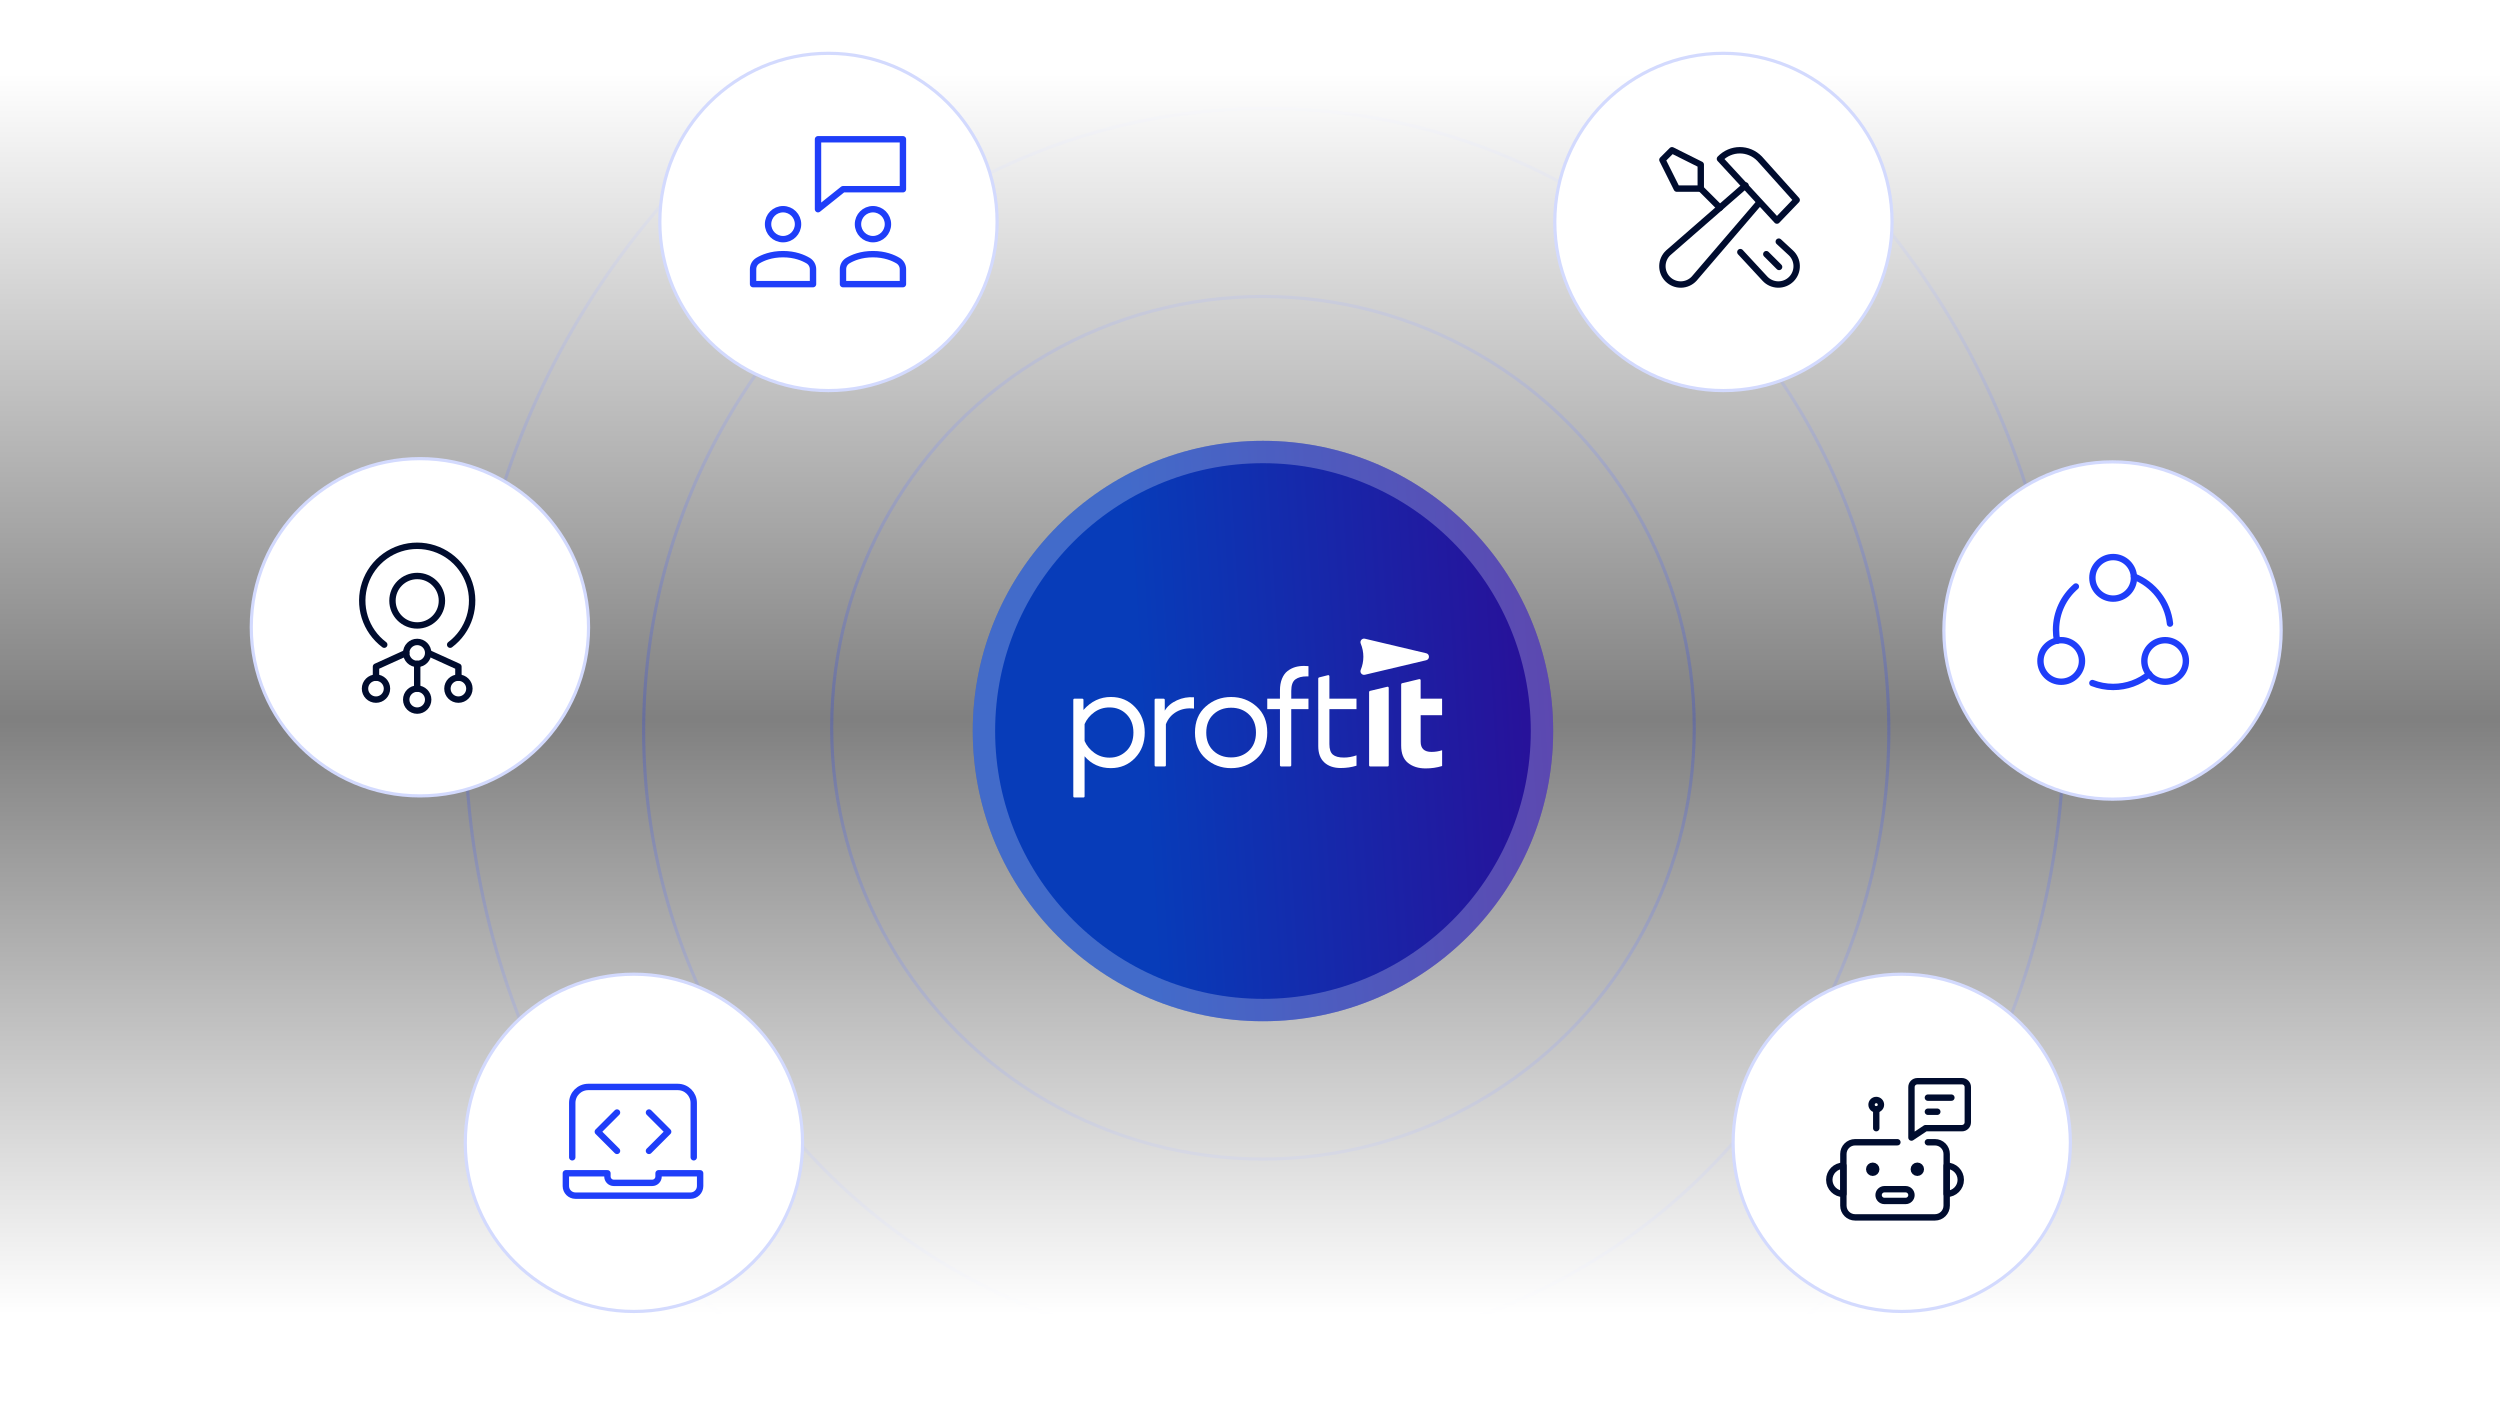 <?xml version="1.0" encoding="UTF-8"?> <svg xmlns="http://www.w3.org/2000/svg" width="782" height="444" viewBox="0 0 782 444" fill="none"><rect x="0" y="0" width="782" height="444" fill="#808080" stroke="none"/><g clip-path="url(#clip0_2764_10093)"><circle cx="395.057" cy="227.652" r="134.905" stroke="#1F3EF9" stroke-opacity="0.24"></circle><circle cx="395.563" cy="228.158" r="250.024" stroke="#1F3EF9" stroke-opacity="0.24"></circle><circle cx="396.075" cy="228.664" r="194.746" stroke="#1F3EF9" stroke-opacity="0.24"></circle><rect x="782" y="225" width="234" height="782" transform="rotate(90 782 225)" fill="url(#paint0_linear_2764_10093)"></rect><rect y="225" width="254" height="782" transform="rotate(-90 0 225)" fill="url(#paint1_linear_2764_10093)"></rect><circle cx="395.054" cy="228.665" r="90.777" fill="url(#paint2_linear_2764_10093)"></circle><circle cx="395.054" cy="228.665" r="87.277" stroke="white" stroke-opacity="0.24" stroke-width="7"></circle><path d="M338.906 222.079C341.291 219.371 344.146 218.014 347.474 218.014C350.505 218.014 353.03 219.076 355.049 221.193C357.068 223.31 358.074 225.962 358.074 229.142C358.074 232.321 357.068 234.973 355.049 237.09C353.03 239.207 350.505 240.27 347.474 240.27C344.118 240.27 341.382 239.032 339.258 236.563V249.104C339.258 249.301 339.103 249.456 338.906 249.456H336.078C335.881 249.456 335.727 249.301 335.727 249.104V218.9C335.727 218.703 335.881 218.548 336.078 218.548H338.554C338.751 218.548 338.906 218.703 338.906 218.9V222.079ZM352.397 234.846C353.825 233.404 354.536 231.505 354.536 229.149C354.536 226.792 353.818 224.893 352.397 223.451C350.969 222.009 349.197 221.285 347.073 221.285C345.279 221.285 343.689 221.784 342.303 222.783C340.918 223.782 339.905 225.02 339.258 226.49V231.786C339.905 233.257 340.918 234.495 342.303 235.493C343.689 236.492 345.279 236.992 347.073 236.992C349.19 236.992 350.962 236.267 352.397 234.825V234.846Z" fill="white"></path><path d="M364.333 222.306C365.156 220.92 366.422 219.844 368.131 219.063C369.84 218.282 371.62 217.966 373.477 218.113V221.644C371.416 221.412 369.601 221.743 368.025 222.636C366.45 223.537 365.338 224.838 364.691 226.547V239.399C364.691 239.596 364.537 239.75 364.34 239.75H361.512C361.315 239.75 361.16 239.596 361.16 239.399V218.901C361.16 218.704 361.315 218.549 361.512 218.549H363.988C364.185 218.549 364.34 218.704 364.34 218.901V222.306H364.333Z" fill="white"></path><path d="M377.144 237.295C374.907 235.311 373.789 232.589 373.789 229.149C373.789 225.71 374.907 222.988 377.144 221.004C379.381 219.02 382.033 218.021 385.093 218.021C388.153 218.021 390.84 219.013 393.062 221.004C395.285 222.988 396.397 225.71 396.397 229.149C396.397 232.589 395.285 235.311 393.062 237.295C390.84 239.286 388.181 240.277 385.093 240.277C382.005 240.277 379.381 239.286 377.144 237.295ZM390.657 234.826C392.127 233.426 392.866 231.534 392.866 229.149C392.866 226.765 392.127 224.873 390.657 223.473C389.187 222.073 387.33 221.377 385.093 221.377C382.856 221.377 380.999 222.08 379.529 223.473C378.059 224.873 377.32 226.765 377.32 229.149C377.32 231.534 378.059 233.426 379.529 234.826C380.999 236.226 382.856 236.922 385.093 236.922C387.33 236.922 389.187 236.226 390.657 234.826Z" fill="white"></path><path d="M412.351 221.82V233.392C412.351 235.628 412.984 237.331 414.25 238.491C415.516 239.652 417.225 240.236 419.371 240.236C421.094 240.236 422.747 239.997 424.316 239.511V236.275C422.986 236.733 421.671 236.965 420.384 236.965C418.794 236.965 417.64 236.655 416.916 236.036C416.191 235.417 415.833 234.327 415.833 232.765V221.813H424.309V218.543H415.833V211.53C415.833 211.297 415.615 211.136 415.397 211.192L412.611 211.895C412.456 211.938 412.344 212.078 412.344 212.233V221.806L412.351 221.82Z" fill="white"></path><path d="M409.295 218.549H403.907V216.123C403.907 214.357 404.336 213.154 405.187 212.521C406.038 211.888 407.22 211.572 408.718 211.572C408.908 211.572 409.105 211.572 409.288 211.586V208.364C408.824 208.322 408.352 208.301 407.874 208.301C406.875 208.301 405.954 208.427 405.117 208.674C404.28 208.927 403.492 209.328 402.753 209.89C402.015 210.453 401.438 211.255 401.009 212.296C400.58 213.344 400.369 214.568 400.369 215.982V218.542H396.395V221.813H400.369V239.391C400.369 239.588 400.524 239.743 400.721 239.743H403.548C403.745 239.743 403.9 239.588 403.9 239.391V221.813H409.288V218.542L409.295 218.549Z" fill="white"></path><path d="M434.043 239.75H428.606C428.409 239.75 428.254 239.596 428.254 239.399V216.461C428.254 216.299 428.366 216.158 428.521 216.116L433.959 214.815C434.177 214.758 434.395 214.927 434.395 215.159V239.392C434.395 239.589 434.24 239.743 434.043 239.743V239.75Z" fill="white"></path><path d="M451.087 223.719V218.549H444.377V212.774C444.377 212.549 444.166 212.38 443.941 212.429L438.552 213.717C438.391 213.752 438.285 213.893 438.285 214.061V233.208C438.285 235.684 438.996 237.492 440.424 238.639C441.851 239.785 443.687 240.362 445.924 240.362C447.753 240.362 449.476 240.109 451.094 239.609V234.671C450.046 235.016 448.942 235.199 447.781 235.199C445.516 235.199 444.384 234.137 444.384 232.019V223.719H451.094H451.087Z" fill="white"></path><path d="M446.104 204.333L426.936 199.789C426.043 199.578 425.283 200.471 425.635 201.316C426.732 203.946 426.732 206.908 425.635 209.538C425.283 210.39 426.043 211.276 426.936 211.065L446.111 206.521C447.265 206.246 447.265 204.607 446.111 204.333H446.104Z" fill="white"></path><circle cx="539.085" cy="69.425" r="52.749" fill="white" stroke="#D3DAFE"></circle><circle cx="594.866" cy="357.477" r="52.749" fill="white" stroke="#D3DAFE"></circle><circle cx="660.796" cy="197.223" r="52.749" fill="white" stroke="#D3DAFE"></circle><circle cx="198.29" cy="357.477" r="52.749" transform="rotate(-180 198.29 357.477)" fill="white" stroke="#D3DAFE"></circle><circle cx="259.146" cy="69.425" r="52.749" transform="rotate(-180 259.146 69.425)" fill="white" stroke="#D3DAFE"></circle><circle cx="131.349" cy="196.209" r="52.749" transform="rotate(-180 131.349 196.209)" fill="white" stroke="#D3DAFE"></circle><g clip-path="url(#clip1_2764_10093)"><path d="M532 59L538 65L537.689 64.689" stroke="#000C2E" stroke-width="2" stroke-linecap="round" stroke-linejoin="round"></path><path d="M545.74 58.227L546 58L521.837 79.07C519.451 81.278 519.38 85.025 521.678 87.323C523.975 89.621 527.722 89.548 529.93 87.164L550.338 63.362L550.188 63.537" stroke="#000C2E" stroke-width="2" stroke-linecap="round" stroke-linejoin="round"></path><path d="M544.379 78.857L552.068 87.162C554.276 89.546 558.023 89.618 560.321 87.321C562.618 85.023 562.547 81.276 560.162 79.068L556.399 75.584" stroke="#000C2E" stroke-width="2" stroke-linecap="round" stroke-linejoin="round"></path><path d="M552.5 79.5L556.5 83.5" stroke="#000C2E" stroke-width="2" stroke-linecap="round" stroke-linejoin="round"></path><path d="M520 50L523 47L532 51.5V59H524.5L520 50Z" stroke="#000C2E" stroke-width="2" stroke-linecap="round" stroke-linejoin="round"></path><path d="M555.823 69L562 62.563L550.402 49.637C546.957 46.101 541.419 46.124 538 49.688L555.823 69Z" stroke="#000C2E" stroke-width="2" stroke-linecap="round" stroke-linejoin="round"></path></g><g clip-path="url(#clip2_2764_10093)"><path d="M282.438 43.562H255.875V65.438L263.688 59.188H282.438V43.562Z" stroke="#1F3EF9" stroke-width="2" stroke-linecap="round" stroke-linejoin="round"></path><path d="M273.062 74.812C275.651 74.812 277.75 72.714 277.75 70.125C277.75 67.536 275.651 65.438 273.062 65.438C270.474 65.438 268.375 67.536 268.375 70.125C268.375 72.714 270.474 74.812 273.062 74.812Z" stroke="#1F3EF9" stroke-width="2" stroke-linecap="round" stroke-linejoin="round"></path><path d="M244.938 74.812C247.526 74.812 249.625 72.714 249.625 70.125C249.625 67.536 247.526 65.438 244.938 65.438C242.349 65.438 240.25 67.536 240.25 70.125C240.25 72.714 242.349 74.812 244.938 74.812Z" stroke="#1F3EF9" stroke-width="2" stroke-linecap="round" stroke-linejoin="round"></path><path d="M254.312 88.875V84.215C254.312 83.106 253.73 82.085 252.776 81.52C251.256 80.621 248.622 79.5 244.938 79.5C241.205 79.5 238.588 80.614 237.084 81.512C236.137 82.077 235.562 83.094 235.562 84.198V88.875H254.312Z" stroke="#1F3EF9" stroke-width="2" stroke-linecap="round" stroke-linejoin="round"></path><path d="M282.438 88.875V84.215C282.438 83.106 281.855 82.085 280.901 81.52C279.381 80.621 276.747 79.5 273.062 79.5C269.33 79.5 266.713 80.614 265.209 81.512C264.263 82.077 263.688 83.094 263.688 84.198V88.875H282.438Z" stroke="#1F3EF9" stroke-width="2" stroke-linecap="round" stroke-linejoin="round"></path></g><g clip-path="url(#clip3_2764_10093)"><path d="M678.772 195.069C678.048 188.335 673.585 182.72 667.5 180.344L667.797 180.463" stroke="#1F3EF9" stroke-width="2" stroke-linecap="round" stroke-linejoin="round"></path><path d="M649.332 183.458C645.531 186.736 643.125 191.587 643.125 197C643.125 198.174 643.238 199.322 643.454 200.433L643.398 200.132" stroke="#1F3EF9" stroke-width="2" stroke-linecap="round" stroke-linejoin="round"></path><path d="M654.5 213.657C656.515 214.443 658.707 214.875 661 214.875C665.283 214.875 669.215 213.369 672.293 210.856L672.009 211.083" stroke="#1F3EF9" stroke-width="2" stroke-linecap="round" stroke-linejoin="round"></path><path d="M661 187.25C664.59 187.25 667.5 184.34 667.5 180.75C667.5 177.16 664.59 174.25 661 174.25C657.41 174.25 654.5 177.16 654.5 180.75C654.5 184.34 657.41 187.25 661 187.25Z" stroke="#1F3EF9" stroke-width="2" stroke-linecap="round" stroke-linejoin="round"></path><path d="M677.25 213.25C680.84 213.25 683.75 210.34 683.75 206.75C683.75 203.16 680.84 200.25 677.25 200.25C673.66 200.25 670.75 203.16 670.75 206.75C670.75 210.34 673.66 213.25 677.25 213.25Z" stroke="#1F3EF9" stroke-width="2" stroke-linecap="round" stroke-linejoin="round"></path><path d="M644.75 213.25C648.34 213.25 651.25 210.34 651.25 206.75C651.25 203.16 648.34 200.25 644.75 200.25C641.16 200.25 638.25 203.16 638.25 206.75C638.25 210.34 641.16 213.25 644.75 213.25Z" stroke="#1F3EF9" stroke-width="2" stroke-linecap="round" stroke-linejoin="round"></path></g><g clip-path="url(#clip4_2764_10093)"><path d="M130.5 222.281C132.398 222.281 133.938 220.742 133.938 218.844C133.938 216.945 132.398 215.406 130.5 215.406C128.602 215.406 127.062 216.945 127.062 218.844C127.062 220.742 128.602 222.281 130.5 222.281Z" stroke="#000C2E" stroke-width="2" stroke-linecap="round" stroke-linejoin="round"></path><path d="M117.609 218.844C119.508 218.844 121.047 217.305 121.047 215.406C121.047 213.508 119.508 211.969 117.609 211.969C115.711 211.969 114.172 213.508 114.172 215.406C114.172 217.305 115.711 218.844 117.609 218.844Z" stroke="#000C2E" stroke-width="2" stroke-linecap="round" stroke-linejoin="round"></path><path d="M130.5 207.672C132.398 207.672 133.938 206.133 133.938 204.234C133.938 202.336 132.398 200.797 130.5 200.797C128.602 200.797 127.062 202.336 127.062 204.234C127.062 206.133 128.602 207.672 130.5 207.672Z" stroke="#000C2E" stroke-width="2" stroke-linecap="round" stroke-linejoin="round"></path><path d="M120.188 201.656C117.302 199.492 115.17 196.474 114.094 193.031C113.019 189.588 113.054 185.893 114.195 182.471C115.335 179.049 117.524 176.072 120.45 173.963C123.377 171.854 126.893 170.719 130.5 170.719C134.107 170.719 137.623 171.854 140.55 173.963C143.476 176.072 145.665 179.049 146.805 182.471C147.946 185.893 147.981 189.588 146.906 193.031C145.83 196.474 143.698 199.492 140.812 201.656" stroke="#000C2E" stroke-width="2" stroke-linecap="round" stroke-linejoin="round"></path><path d="M130.5 195.641C134.772 195.641 138.234 192.178 138.234 187.906C138.234 183.635 134.772 180.172 130.5 180.172C126.228 180.172 122.766 183.635 122.766 187.906C122.766 192.178 126.228 195.641 130.5 195.641Z" stroke="#000C2E" stroke-width="2" stroke-linecap="round" stroke-linejoin="round"></path><path d="M130.5 215.406V207.672" stroke="#000C2E" stroke-width="2" stroke-linecap="round" stroke-linejoin="round"></path><path d="M117.609 211.969V208.531L127.062 204.234" stroke="#000C2E" stroke-width="2" stroke-linecap="round" stroke-linejoin="round"></path><path d="M143.391 218.844C145.289 218.844 146.828 217.305 146.828 215.406C146.828 213.508 145.289 211.969 143.391 211.969C141.492 211.969 139.953 213.508 139.953 215.406C139.953 217.305 141.492 218.844 143.391 218.844Z" stroke="#000C2E" stroke-width="2" stroke-linecap="round" stroke-linejoin="round"></path><path d="M143.391 211.969V208.531L133.938 204.234" stroke="#000C2E" stroke-width="2" stroke-linecap="round" stroke-linejoin="round"></path></g><g clip-path="url(#clip5_2764_10093)"><path d="M179 362V345C179 342.239 181.239 340 184 340H212C214.761 340 217 342.239 217 345V362" stroke="#1F3EF9" stroke-width="2" stroke-linecap="round" stroke-linejoin="round"></path><path d="M177 367V371C177 372.657 178.343 374 180 374H216C217.657 374 219 372.657 219 371V367H206V368C206 369.105 205.105 370 204 370H192C190.895 370 190 369.105 190 368V367H177Z" stroke="#1F3EF9" stroke-width="2" stroke-linecap="round" stroke-linejoin="round"></path><path d="M203 348L209 354L203 360" stroke="#1F3EF9" stroke-width="2" stroke-linecap="round" stroke-linejoin="round"></path><path d="M193 348L187 354L193 360" stroke="#1F3EF9" stroke-width="2" stroke-linecap="round" stroke-linejoin="round"></path></g><g clip-path="url(#clip6_2764_10093)"><path d="M576.609 364.641C574.176 364.641 572.203 366.613 572.203 369.047C572.203 371.481 574.176 373.453 576.609 373.453V364.641Z" stroke="#000C2E" stroke-width="2" stroke-linecap="round" stroke-linejoin="round"></path><path d="M608.922 364.641C611.356 364.641 613.328 366.613 613.328 369.047C613.328 371.481 611.356 373.453 608.922 373.453V364.641Z" stroke="#000C2E" stroke-width="2" stroke-linecap="round" stroke-linejoin="round"></path><path d="M586.891 352.891V347.016" stroke="#000C2E" stroke-width="2" stroke-linecap="round" stroke-linejoin="round"></path><path d="M586.891 347.016C587.702 347.016 588.359 346.358 588.359 345.547C588.359 344.736 587.702 344.078 586.891 344.078C586.079 344.078 585.422 344.736 585.422 345.547C585.422 346.358 586.079 347.016 586.891 347.016Z" stroke="#000C2E" stroke-width="2" stroke-linecap="round" stroke-linejoin="round"></path><path d="M585.789 366.844C586.397 366.844 586.891 366.351 586.891 365.742C586.891 365.134 586.397 364.641 585.789 364.641C585.181 364.641 584.688 365.134 584.688 365.742C584.688 366.351 585.181 366.844 585.789 366.844Z" fill="#000C2E" stroke="#000C2E" stroke-width="2" stroke-linecap="round" stroke-linejoin="round"></path><path d="M599.742 366.844C600.351 366.844 600.844 366.351 600.844 365.742C600.844 365.134 600.351 364.641 599.742 364.641C599.134 364.641 598.641 365.134 598.641 365.742C598.641 366.351 599.134 366.844 599.742 366.844Z" fill="#000C2E" stroke="#000C2E" stroke-width="2" stroke-linecap="round" stroke-linejoin="round"></path><path d="M613.695 352.891H602.312L597.906 355.828V340.039C597.906 339.025 598.728 338.203 599.742 338.203H613.695C614.709 338.203 615.531 339.025 615.531 340.039V351.055C615.531 352.069 614.709 352.891 613.695 352.891Z" stroke="#000C2E" stroke-width="2" stroke-linecap="round" stroke-linejoin="round"></path><path d="M593.5 357.297H580.281C578.254 357.297 576.609 358.941 576.609 360.969V377.125C576.609 379.153 578.254 380.797 580.281 380.797H605.25C607.278 380.797 608.922 379.153 608.922 377.125V360.969C608.922 358.941 607.278 357.297 605.25 357.297H603.047" stroke="#000C2E" stroke-width="2" stroke-linecap="round" stroke-linejoin="round"></path><path d="M603.047 343.344H610.391" stroke="#000C2E" stroke-width="2" stroke-linecap="round" stroke-linejoin="round"></path><path d="M603.047 347.75H605.984" stroke="#000C2E" stroke-width="2" stroke-linecap="round" stroke-linejoin="round"></path><path d="M596.07 371.984H589.461C588.447 371.984 587.625 372.806 587.625 373.82C587.625 374.834 588.447 375.656 589.461 375.656H596.07C597.084 375.656 597.906 374.834 597.906 373.82C597.906 372.806 597.084 371.984 596.07 371.984Z" stroke="#000C2E" stroke-width="2" stroke-linecap="round" stroke-linejoin="round"></path></g></g><defs><linearGradient id="paint0_linear_2764_10093" x1="782" y1="595.293" x2="1029.03" y2="595.293" gradientUnits="userSpaceOnUse"><stop stop-color="white" stop-opacity="0"></stop><stop offset="0.755" stop-color="white"></stop><stop offset="1" stop-color="white"></stop></linearGradient><linearGradient id="paint1_linear_2764_10093" x1="-4.4613e-06" y1="595.293" x2="268.145" y2="595.293" gradientUnits="userSpaceOnUse"><stop stop-color="white" stop-opacity="0"></stop><stop offset="0.755" stop-color="white"></stop><stop offset="1" stop-color="white"></stop></linearGradient><linearGradient id="paint2_linear_2764_10093" x1="498.698" y1="198.307" x2="311.96" y2="209.826" gradientUnits="userSpaceOnUse"><stop stop-color="#2D0A94"></stop><stop offset="0.767" stop-color="#073CB9"></stop></linearGradient><clipPath id="clip0_2764_10093"><rect width="782" height="444" fill="white"></rect></clipPath><clipPath id="clip1_2764_10093"><rect width="48" height="48" fill="white" transform="translate(517 44)"></rect></clipPath><clipPath id="clip2_2764_10093"><rect width="50" height="50" fill="white" transform="translate(234 42)"></rect></clipPath><clipPath id="clip3_2764_10093"><rect width="52" height="52" fill="white" transform="translate(635 171)"></rect></clipPath><clipPath id="clip4_2764_10093"><rect width="55" height="55" fill="white" transform="translate(103 169)"></rect></clipPath><clipPath id="clip5_2764_10093"><rect width="48" height="48" fill="white" transform="translate(174 333)"></rect></clipPath><clipPath id="clip6_2764_10093"><rect width="47" height="47" fill="white" transform="translate(570 336)"></rect></clipPath></defs></svg> 